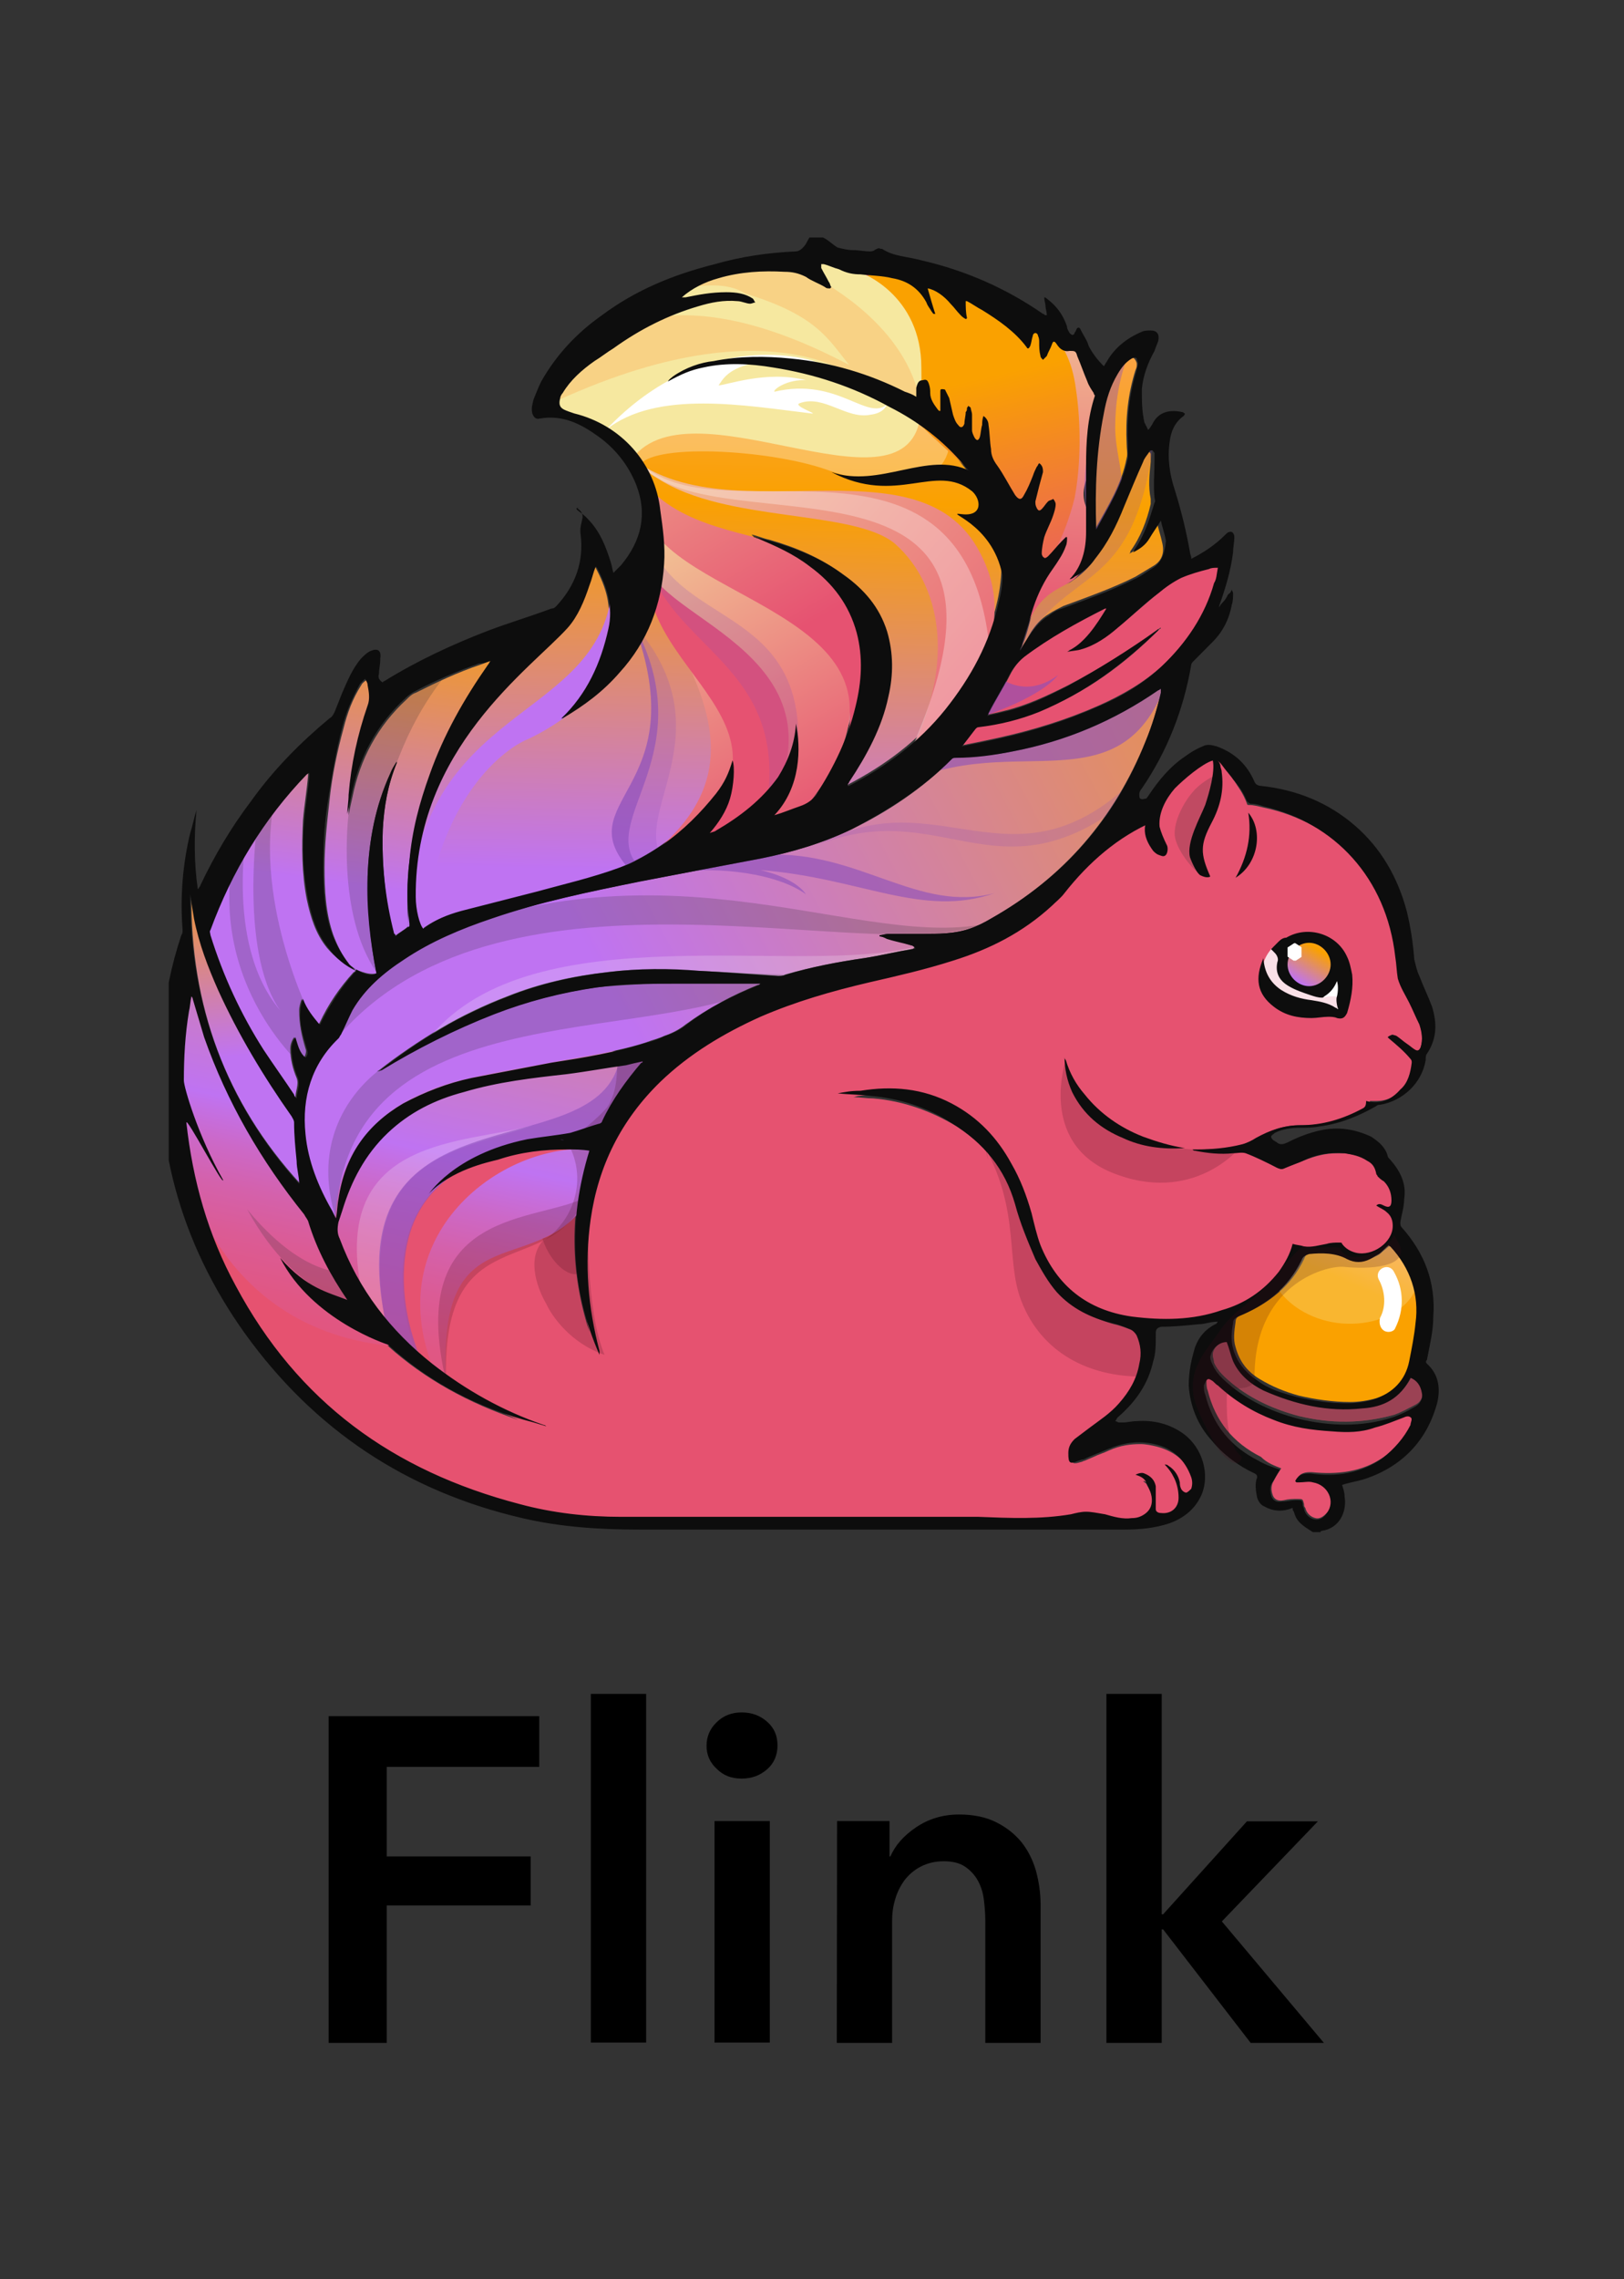 <svg version="1.1" id="ed474578-280d-449f-a897-86040ded48e0" xmlns="http://www.w3.org/2000/svg" xmlns:xlink="http://www.w3.org/1999/xlink" x="0" y="0" viewBox="0 0 569.8 799.4" xml:space="preserve"><rect x="0" y="0" width="569.8" height="799.4" fill="#333333" stroke="none"/><style>.st0{fill:#e65270}.st1{fill:#430a1d;enable-background:new}.st1,.st2{opacity:.2}.st3{fill:#2b2b2b}.st4{fill:url(#SVGID_1_)}.st5{opacity:.2;fill:#2b2b2b;enable-background:new}.st6{fill:url(#SVGID_2_)}.st7,.st8{opacity:.2;fill:#fff;enable-background:new}.st8{opacity:.6;fill:#8b4fba}.st9{fill:#f9e0e7}.st10{fill:#fff}.st11{fill:url(#SVGID_3_)}.st12,.st13{opacity:.2;fill:#8b4fba;enable-background:new}.st13{opacity:.3;fill:#fff}.st14{fill:url(#SVGID_4_)}.st15{fill:url(#SVGID_5_)}.st16{fill:#e65271}.st17{fill:url(#SVGID_6_)}.st18{fill:url(#SVGID_7_)}.st19{fill:#f6e8a0}.st20{fill:#f8d285}.st21{fill:url(#SVGID_8_)}.st22{fill:url(#SVGID_9_)}.st23{fill:url(#SVGID_10_)}.st24{fill:url(#SVGID_11_)}.st24,.st25,.st26{opacity:.7;enable-background:new}.st25{fill:url(#SVGID_12_)}.st26{fill:url(#SVGID_13_)}.st27{fill:url(#SVGID_14_)}.st28{opacity:.3;fill:#f6e8a0;enable-background:new}.st29{fill:url(#SVGID_15_)}.st30{fill:url(#SVGID_16_)}.st31{fill:url(#SVGID_17_)}.st32{fill:url(#SVGID_18_)}.st33,.st34{opacity:.4;fill:#8b4fba;enable-background:new}.st34{fill:#2b2b2b}.st35{fill:#0d0d0d}.st36{fill:url(#SVGID_19_)}.st37{clip-path:url(#SVGID_21_)}.st39{fill:#8b4fba}.st40{display:none;fill:none}.st41{clip-path:url(#SVGID_26_)}</style><symbol id="New_Symbol" viewBox="-50.4 -50.8 100.9 101.6"><path class="st0" d="M14.1-50.2h-28.4c-2.8 0-5.6.4-8.1 1-10 2.6-17.6 8.6-22.5 17.6-2.4 4.4-3.7 9.2-4 14.5-.1 2.3 0 4.7.4 7.1 0 .3.1.6.1.9l.1.6.2-.2c.1-.1.1-.2.2-.3.1-.3.2-.6.3-1 .2-.7.4-1.4.6-2 1.7-4.9 4.3-9.4 7.9-13.9.1-.2.3-.4.3-.6 1.2-3.8 3.4-7 6.3-9.7 2.9-2.6 6.4-4.5 10.3-5.8-2.5 1.1-4.9 2.5-7 4.1-3.4 2.7-5.9 6-7.4 9.9-.1.4-.3.9-.1 1.4.1.2.1.4.2.5 0 .1.1.3.1.4.8 2.6 2 4.6 3.6 6.1 1.5 1.5 3.5 2.5 6 3.3 2.3.7 4.8 1 7.1 1.3l1 .1c1.3.2 2.7.4 4 .6l.8.1c.3 0 .6.1.9.2l.7.2-.2-.3v-.1c-1.2-1.4-2.3-2.9-3.1-4.5-.1-.1-.2-.3-.4-.3-.2-.1-.3-.1-.5-.2-.6-.2-1.1-.4-1.7-.5s-1.3-.2-1.9-.3c-.5-.1-1-.1-1.5-.2-1.7-.3-2.9-.8-3.9-1.6.2.1.4.1.6.1.3 0 .6.1.9.2 1.5.5 3.2.8 5.3.8h2.1l-.1-.2c-1.5-4.8-1.4-9.6.1-14.2-.7 3.1-.8 6-.4 8.7.6 4.2 2.5 7.9 5.6 10.9 2.1 2 4.7 3.7 7.9 5.1 2.8 1.3 5.8 2 8.6 2.7l.5.1c2 .5 4 1 6 1.6 3 .9 5.6 2.3 7.7 4.3.3.3.7.6 1 1 2 2.6 4.4 4.5 7.3 5.7.1 0 .2.1.2.2.9 1.5 2 2.6 3.4 3.4.8.2 1.1.3 1.4.3.4 0 .7-.1 1.1-.4.1-.1.3-.2.4-.3.5-.5.9-1.1 1.2-1.9 0-.1.1-.1.2-.1.3 0 .7-.1 1.1-.2C42.4 4.8 46.5.4 47.2-5.7v-.5c0-.4.1-.8.2-1.1.1-.5.4-.9.6-1.3 0-.2.1-.4.2-.6.1-.2.2-.3.2-.5.2-.4.4-.8.5-1.2.2-.6.3-1.3.1-1.9-.1-.3-.2-.3-.3-.3s-.1 0-.2.1c-.2.1-.3.2-.5.3l-.2.2c-.1.1-.2.1-.2.2-.2.1-.4.3-.6.4-.1 0-.1.1-.2.1s-.1 0-.2-.1l.3-.2c.5-.4 1-.9 1.5-1.3.1-.1.2-.3.2-.4-.1-.9-.4-1.7-.9-2.2-.7-.7-1.4-1-2.2-1H45c0-.3-.1-.4-.4-.6-1.6-.9-3.2-1.3-4.8-1.3h-.3c-1.1 0-2.2-.3-3.4-1-.4-.2-.8-.4-1.1-.5-1-.3-2.1-.4-3-.4.4-.1.8-.1 1.3-.1h1.5c.2 0 .3 0 .4-.1.8-.3 1.7-.8 2.4-1.2.2-.1.3-.1.4-.1h.2l.2.1c.4.2.9.3 1.3.5 1 .4 1.8.6 2.7.6h.7c.6-.1 1.2-.2 1.9-.6.3-.2.7-.5.7-1.1l.1-.1c.1-.1.2-.1.2-.2s.2-.1.2-.2c.5-.4.7-1 .6-1.6 0-.2-.1-.6-.4-.6-.1 0-.2 0-.4.1-.1 0-.1.1-.2.1.2-.1.3-.2.5-.3.4-.3.6-.7.6-1.2 0-1.2-1.3-2.3-2.6-2.3h-.5c-.4.1-.9.2-1.1.7h-.2c-.3 0-.5 0-.8-.1h-.1c-.4-.1-.9-.2-1.3-.2h-.5c-.2 0-.4.1-.6.1h-.1c-.2-.7-.6-1.5-1.1-2.1-1.1-1.4-2.6-2.5-4.6-3.1-1.4-.5-3-.7-4.6-.7-.8 0-1.7.1-2.6.2-3.5.5-6 2.4-7.4 5.7-.2.6-.4 1.1-.5 1.7-.1.3-.1.6-.2.8-.4 1.4-.9 2.7-1.6 3.9-1.2 2.1-2.7 3.6-4.6 4.6-1.5.8-3.1 1.2-4.9 1.2-.7 0-1.5-.1-2.3-.2-.2 0-.3-.1-.5-.1.5 0 1.1-.1 1.6-.1 2.4-.2 4.6-1 6.6-2.2 2.6-1.7 4.2-3.7 4.9-6.3.4-1.5.9-2.9 1.6-4.3.4-.8.9-1.8 1.7-2.5 1-1.1 2.4-1.9 4.2-2.4.5-.1 1-.3 1.5-.5.3-.1.5-.3.6-.6.3-.8.4-1.5.2-2.3-.2-1.1-.7-2.1-1.6-3.1-.7-.8-1.5-1.4-2.4-1.9l-1.2-.9c-.3-.3-.5-.6-.4-1 0-.6.1-.6.2-.6s.2 0 .5.1c.1 0 .2.1.3.1l.7.3c.4.2.8.3 1.2.5.9.4 1.7.5 2.5.5.4 0 .9-.1 1.3-.2 1.5-.4 2.5-1.3 3-2.7.1-.4.1-.7-.1-1-.1-.2-.3-.3-.5-.3s-.4.2-.5.3-.1.2-.1.3v.1c-.1.5-.3.8-.6 1.1.5-.7.7-1.4.7-2.2s-.6-1.4-1.5-1.4h-.1c-.3 0-.5.2-.5.5v1.7c-.1.4-.3.7-.8.9h-.1c.1-.1.3-.2.3-.3.2-.3.3-.6.4-.9.2-.8 0-1.5-.6-1.9-.3-.2-.7-.3-1-.3h-.4c-.5 0-1 .1-1.5.2l-.2.1c-.5.1-.9.2-1.3.2-.3 0-.7-.1-1-.1h-.2c-2.5-.5-4.8-.7-7-.7l-.5.3z"/><path class="st1" d="M34.7-20.7s-3.7-4.5-10.1-1.9c-5.8 2.4-3.6 8.8-3.6 8.8s1-4 4-5.5c4.3-2.2 9.7-1.4 9.7-1.4zm-18.4-1.9c.8-.8.8-1.7 1.1-2.7.5-1.9 1.1-3.6 2.3-5.2 1.2-1.5 2.6-2.6 4.4-3.3 1.6-.6 3.6-.4 3.3-2.8l-.5-2c-4 0-7.8 1.8-9.4 5.9-1.4 3.5.2 7.8-3.9 13.7.4-.3 2.3-3.1 2.7-3.6z"/><g class="st2"><path class="st3" d="M14.7-20.8c.1-.3.1-.5.2-.8-.1.2-.2.5-.2.8z"/></g><linearGradient id="SVGID_1_" gradientUnits="userSpaceOnUse" x1="75290.203" y1="-32.503" x2="75318.672" y2="-165.349" gradientTransform="matrix(-1 0 0 1 75269.313 101.956)"><stop offset=".384" stop-color="#faa100"/><stop offset=".658" stop-color="#bf73f2"/><stop offset=".665" stop-color="#c370e6"/><stop offset=".685" stop-color="#cc68c7"/><stop offset=".708" stop-color="#d461ab"/><stop offset=".734" stop-color="#db5b95"/><stop offset=".764" stop-color="#e05784"/><stop offset=".802" stop-color="#e35479"/><stop offset=".854" stop-color="#e55272"/><stop offset="1" stop-color="#e65270"/></linearGradient><path class="st4" d="M-32.3-36.2c-15.2 1.5-17 16.7-17 16.7s-.8 7 1.1 13.9C-47-18.1-37-26.8-37-26.8s2.2-7.2 4.7-9.4z"/><path class="st5" d="M-36.1-30.4s-3.2-.3-7.5 4.9c4.1-7.5 9.4-7.6 9.4-7.6l-1.9 2.7z"/><linearGradient id="SVGID_2_" gradientUnits="userSpaceOnUse" x1="75274.172" y1="-30.72" x2="75304.5" y2="-172.228" gradientTransform="matrix(-1 0 0 1 75269.313 101.956)"><stop offset=".384" stop-color="#faa100"/><stop offset=".658" stop-color="#bf73f2"/><stop offset=".665" stop-color="#c370e6"/><stop offset=".685" stop-color="#cc68c7"/><stop offset=".708" stop-color="#d461ab"/><stop offset=".734" stop-color="#db5b95"/><stop offset=".764" stop-color="#e05784"/><stop offset=".802" stop-color="#e35479"/><stop offset=".854" stop-color="#e55272"/><stop offset="1" stop-color="#e65270"/></linearGradient><path class="st6" d="M-27.9-39.1c-.8 14 7.4 7.5 11.7 15 1.2 6.5 4.8 10.6 4.8 10.6s-25.5 4.8-25.9-13.8c.9-4 4.8-7.9 7.2-10-.5 1.1-6.6 17.8 13.7 16.5-7 .6-17.1-6.7-12.3-17.7.5-.4.8-.6.8-.6z"/><path class="st7" d="M-21-18.9c-5.3-2-14.2-2-11.7-15.4-.4-.3-2.4 2.9-1.9 2.5C-37-19.7-26.4-20.4-21-18.9z"/><path class="st8" d="M-14.3-14.1c5.1 2 1-3.7.2-4.6-1.7-2.1-5.9-1.4-8.2-2.1-1.3-.4-6.5-1.2-8.3-6.1-.8-2.2-1.1-5.8.6-10.1-.4-.3-3.1 2.6-2.6 2.3-4.3 19.2 16.1 12.3 18.3 20.6z"/><path class="st9" d="M36.6-6.2c.1.4.4.9.7 1.2.1 0 .1 0 .2-.1.5.3 1.3.3 1.9.3.4 0 .9.1 1.3 0 .5-.2.5-.8.7-1.2.4-.8 1.7-.8 1.7-1.9 0-.5.1-1.2 0-1.7-.1-.4-.5-.3-.9-.3h-3.3l-1.5 1.1c-.4-.1-.7.7-.8 1-.1.5-.1 1.2 0 1.6z"/><path class="st10" d="M41.8-7.7c.2.1.5.4.6.6.1.1.1.2.2.2.5 0 .5-.6.4-1 0-.4-.2-.8-.3-1.2-.2 0-.2.2-.4.3h-.5c-.2 0-.5-.1-.7-.1l.7 1.2z"/><linearGradient id="SVGID_3_" gradientUnits="userSpaceOnUse" x1="75269.234" y1="-39.691" x2="75271.039" y2="-123.638" gradientTransform="matrix(-1 0 0 1 75269.313 101.956)"><stop offset="0" stop-color="#faa7b5"/><stop offset=".384" stop-color="#faa100"/><stop offset=".732" stop-color="#bf73f2"/></linearGradient><path class="st11" d="M-19 12.9l.1.1c2 1.9 3.1 4.3 3.7 7 .4 1.8-.1 3.3-.9 4.8l-.1.1c-.2-.5-.3-1-.5-1.5-.4-1.2-.9-2.3-1.7-3.3-.3-.4-13.6-7.8-12.2-24.1v-.3l.7.7c.9.7 1.9 1.1 3 1.4 2 .5 3.9 1 5.9 1.5 2.2.5 4.5 1.1 6.6 1.9 1.2.5 2.4 1.1 3.4 1.8 1.6 1.1 3 2.4 4.2 4 .7.9 1 1.6 1.3 2.6.2-.5.1-2-.2-3-.3-1-.8-1.9-1.5-2.6.2.1.3.1.5.2 2 1.1 3.7 2.4 5 4.2.8 1.2 1.3 2.6 1.4 4.1v.1c.4-1.9.3-5-1.7-7.2.7.2 1.4.5 2 .7.6.2.9.5 1.2 1 1.4 2.1 2.5 4.4 3.1 6.9.5 1.9.6 3.8.1 5.8C3.8 22 2.5 23.7.7 25c-1.2.9-2.6 1.6-4.1 2.2-.1 0-.2.1-.3.1l-.1.1c.5-.1.9-.3 1.4-.4 2.1-.6 4-1.4 5.8-2.7 1.6-1.1 2.8-2.6 3.4-4.4.5-1.7.5-3.4.1-5.1-.6-2.5-1.7-4.7-3.1-6.7 0-.2 0-.3-.1-.3v-.1c.1 0 .1 0 .1.1 2.9 1.5 5.5 3.4 7.6 6 2 2.5 3.5 5.3 4.2 8.4.9 4-.1 7.5-2.7 10.6-1.6 2-3.6 3.5-5.9 4.7-2.9 1.6-5.9 2.6-9.2 3.1-1.8.3-3.7.3-5.5 0-1-.2-1.7-.5-2.8-1.1.1.1.3.2.4.4 1 .8 2.2 1.2 3.4 1.4 2 .4 4 .4 6.1.2 3.1-.4 6.1-1.2 9-2.6.3-.1.6-.3.9-.4v.7c0 .3.2.5.5.6.3 0 .4-.1.5-.3 0-.2.1-.4.1-.7.1-.5.3-.9.6-1.3l.1-.1h.1v1.5c0 .1.1.2.1.2.1 0 .2 0 .3-.1.1-.2.3-.4.3-.6.1-.4.2-.9.3-1.3.1-.3.2-.5.4-.8s.4-.2.5.1.1.6.1.9c0 .1 0 .2.1.3 0 .1.1.1.1.2.1-.1.2-.1.2-.2.1-.2.1-.4.1-.5v-1.2c0-.2.1-.4.2-.6.1-.2.3-.2.4 0 .1.3.1.7.2 1 0 .2.1.4.1.7.3-.2.3-.5.4-.7.1-.6.1-1.3.2-1.9 0-.5.2-.9.5-1.3.5-.8 1-1.6 1.4-2.3.2-.4.5-.4.7 0 .3.5.4 1 .7 1.5.1.2.2.4.3.7 0 .1.1.2.2.3.3-.2.3-.4.3-.7-.1-.4-.2-.7-.3-1.1l-.3-1.2c0-.2 0-.4.1-.5.1-.2.3-.3.4-.1.2.2.3.4.5.6.1.1.2.2.4.2.1-.1.2-.3.2-.4 0-.3-.1-.6-.2-.9-.2-.6-.5-1.1-.7-1.7-.1-.4-.2-.9-.2-1.3 0-.1.1-.3.2-.3s.3.1.3.1c.4.4.7.8 1.1 1.2l.3.3s.1 0 .1-.1c0-.2 0-.5-.1-.7-.1-.4-.3-.7-.5-1-.3-.5-.7-1-1-1.5-.6-.9-1-2-1.3-3.1-.2-.8-.4-1.6-.7-2.3 0-.1-.1-.2-.1-.3.2.3.4.6.6 1 .4.7.9 1.3 1.6 1.7.3.2.7.4 1.1.6 1.9.7 3.9 1.4 5.7 2.3l1.5.9c.6.4.8 1 .6 1.8-.1.5-.3 1-.4 1.6-.3-.5-.6-1-.9-1.4s-.7-.8-1.3-1.1c.1.1.1.1.1.2.8 1.1 1.3 2.4 1.6 3.7v.4c-.2 1-.1 1.9 0 2.9v.6c0 .1-.1.2-.2.2s-.2 0-.2-.1c-.2-.3-.4-.5-.5-.8-.5-1.2-1-2.3-1.5-3.5-.6-1.7-1.3-3.2-2.3-4.4-.5-.6-1-1-1.6-1.4-.1-.1-.3-.1-.4-.2 1 1 1.2 2.4 1.3 3.7.1 1.7 0 3.4 0 5.2 0 1.9.2 3.7.7 5.5 0 .1 0 .2-.1.2-.2.3-.4.6-.5.9-.3.7-.5 1.3-.8 2-.2.4-.2.4-.6.4-.5 0-.7.2-1 .5-.2.2-.3.2-.4 0-.1-.3-.2-.6-.4-.9l-.3-.3c-.1.1-.2.2-.2.3 0 .4 0 .7-.1 1.1 0 .2 0 .4-.1.5 0 .1-.2.2-.2.2-.1 0-.2-.1-.2-.2-.1-.3-.1-.5-.2-.8-.1-.2-.2-.2-.3-.1-.9 1.3-2.2 2.2-3.5 2.9-.4.2-.8.5-1.2.7h-.1c.1-.4.1-.9.1-1.3 0 0-.1 0-.1-.1-.1.1-.3.2-.4.3-.3.3-.5.6-.7.9-.5.6-1.2 1-1.8 1.2.2-.7.4-1.3.6-2h-.1c-.1.1-.1.2-.2.2-.1.2-.3.5-.4.7-.6 1.1-1.5 1.7-2.7 1.9-.8.1-1.6.2-2.5.3-.6 0-1.2.1-1.7.4-.4.2-.8.3-1.2.4h-.2v-.3c.2-.4.4-.7.6-1.1.1-.1.1-.3.2-.4l-.1-.1c0 .4-.1.5-.2.5-.5.3-1.1.5-1.6.8s-1.1.3-1.7.4c-1.8.1-3.5 0-5.2-.5-1-.3-2-.8-2.9-1.5h.3c1 .2 2.1.4 3.1.4.7 0 1.4-.1 2.1-.5.1-.1.2-.2.2-.3-.1 0-.3-.1-.4-.1-.3 0-.7.2-1 .2-1.1.1-2.1-.2-3.1-.4-2.4-.7-4.7-1.8-6.7-3.3-.5-.4-1-.7-1.5-1-1-.6-1.8-1.5-2.5-2.5-.1-.1-.1-.2-.2-.4-.1-.4 0-.7.3-.9.3-.1.5-.2.8-.3 3.7-.9 6.4-3.9 6.8-7.6.2-1.4.4-2.8.3-4.2-.2-3.3-1.3-6.1-3.5-8.5-1.3-1.4-2.8-2.6-4.5-3.6 0-.1 0-.1-.1-.1z"/><path class="st12" d="M27.9 34.5c-1.6-12.1-6.9-9.4-10.5-16.2-.2.3-.6-1.8.3 2 .9 3.9 3.4 2.1 5.8 6.5 3.1 5.6 2.5 6.1 4.4 7.7z"/><path class="st13" d="M11.8 34.3c-.6-3.5-5.5-3.3-9.7-1.8-4.6 1.6-14.1 2.1-14.8.2-.4-.4-1.1 1.4-1.1 1.4s7.2 7.9 19.3-.4c-.5.8 4.3 3 4.3 3s1.4.3 2-2.4z"/><path class="st12" d="M-13.2.9c.3-.6 2.4-.2 2.6.8-3.1 3.6 5.1 10.1-2.5 18.7 5-13.2-5.6-13.8-.1-19.5z"/><path class="st8" d="M-13.2.9c.3-.6.2-.5.4.6-3.1 3.6 5.2 8.8-.3 18.9 5-13.2-5.6-13.8-.1-19.5z"/><linearGradient id="SVGID_4_" gradientUnits="userSpaceOnUse" x1="75291.625" y1="-48.312" x2="75271.359" y2="-83.225" gradientTransform="matrix(-1 0 0 1 75269.313 101.956)"><stop offset="0" stop-color="#f6e8a0"/><stop offset="1" stop-color="#e65271"/></linearGradient><path class="st14" d="M-1.7 3.5c15.1 15.9-4 13.3-10.3 24.1v.6c0 1.5-.4 2.9-1 4.2 5.8-8.7 20.6-1 17.8-18.7-.2-1-2.3-10-6.5-10.2z"/><linearGradient id="SVGID_5_" gradientUnits="userSpaceOnUse" x1="75288.047" y1="-69.286" x2="75270.563" y2="-99.394" gradientTransform="matrix(-1 0 0 1 75269.313 101.956)"><stop offset="0" stop-color="#f6e8a0"/><stop offset="1" stop-color="#e65271"/></linearGradient><path class="st15" d="M-1.7 3.5C-8 .5-13.4.4-13.1 1.3c12.4 8.4 2.4 17 .1 25.2.2.7 1.2.9 1.2 1.6v.2c.2-.8.6-1.1 1-1.5 5.6-5.7 23.9-7.7 9.1-23.3z"/><path class="st16" d="M-3.7 3.7c9.6 14.3-8.3 17-8.2 21.6C-13.3 16 3.9 12-12.2.8c-.3-.9 2.3-.1 8.5 2.9z"/><linearGradient id="SVGID_6_" gradientUnits="userSpaceOnUse" x1="75248.992" y1="-47.05" x2="75251.008" y2="-82.221" gradientTransform="matrix(-1 0 0 1 75269.313 101.956)"><stop offset="0" stop-color="#f6e8a0"/><stop offset="1" stop-color="#e65271"/></linearGradient><path class="st17" d="M23.1 28.6c.8-1.3-.1-2.8-1-4.2-.8-1.3-2.8-.9-4.1-4l.1 2.4c1.5 2.6-1 6.1-1.7 8.6-1.2 4.1-2.5 7.9-.9 12l.3.9c.8-.6 1.4-1.2 2.1-2 .4-.6.3 1.5.9 1.1.4-.3 0-1.8.4-2.1.5-.4.7 1.9 1.1 1.4.8-1.2 1.2-.4 1.6-.8.3-.3 1-2.8 1.3-3.1s.5-.7.8-1c-.2-1.8-.5-3.8-1.1-5.4-.7-1.6-.7-2.3.2-3.8z"/><path class="st16" d="M1.8 47.3h.1c.4 0-1.1 2-.7 2 .8 0 1.8-.8 2.5-.8 1.6-.1 3.2-.1 4.5-.7 1.3-.6 1.9-2.5 2.2-2.6s-.7 2.2-.4 2.1c.5-.2.9-.4 1.2-.7 1.3-1.9 1.7-11.1-.2-10.8-2 .3 3.2-.7 3.2-.6 1.7 6.5-2.1 10.5-1.9 10.3.2-.3.4-.5.6-.6.4-.2-.3 1.6.1 1.3 1.2-.7 2-1.2 2.7-1.8 0 0 0-.1.1-.1.5.2 3.7 1 1.3-10.4 3.7 7.4.8 10.3 1.1 10 1.3-1.4 1.6-4.8 1.7-6.8.2-1.9-1-6.2-2.6-7.7-1.1-1-1.1.2-1.5 1.2-.7 1.6-1.9 2.9-3 4.2-.8 1-1.8 1.7-2.8 2.5-1 .9-1.5 2.3-2.4 3.3-.8.9-1.8 1.7-2.5 2.6-.9 1.1-1.4 2.3-2.4 3.3-.2.3-.6.5-.9.8z"/><linearGradient id="SVGID_7_" gradientUnits="userSpaceOnUse" x1="75250.875" y1="-82.171" x2="75262.492" y2="-30.698" gradientTransform="matrix(-1 0 0 1 75269.313 101.956)"><stop offset="0" stop-color="#e65271"/><stop offset=".384" stop-color="#faa100"/></linearGradient><path class="st18" d="M8.8 48.3c2.2 0 3.6-1.1 5.5-2.1 1.5-.9 3.4-.9 4.7-2 1.7-1.6 2.5-3.1 2.8-5.4.4-2.6.4-5.9-.1-8.5-.3-1.3-1.2-4-2.2-5l-1.2.8c-2.3 6-9.4 8.5-12.1 14.5-.8 1.8-1.1 4-1.1 6-.1 2 2.1 1.7 3.7 1.7z"/><path class="st19" d="M-13.4 33.1c-1.3 2-3.4 3.5-5.8 4-.6.1-1.7.5-.6 1.8 1.2 1.8 2.8 2.5 3.7 3.2 3.6 2.7 2.1 3 4.2 3.2.8.1.6.2 1 0s-.3.1-.6.3c-2.4 1.6-2.2-1.6-1.2-.9 3 2.3 10 4 11.9 3.6.3 0 2.2-1.2 2.5-1.2.4 0-1.1 2-.7 2 .8 0 1.8-.8 2.5-.8 1.5-.1 6.1-2.2 6.1-7.8 0-1.7.1-2.9-.1-4-1.4-8.1-18.5 3.3-22.9-3.4z"/><path class="st10" d="M7 38.2c-.8 1-5.9 2.8-5.9 2.8s-8.5 2.9-16.4-5.4c4 3.2 11.1 1.9 16.2 1.3.7-.1-1.5.6-.9.8 1.9.7 3.7-1.3 5.6-.9.8.1 1.4.5 1.4 1.4z"/><path class="st19" d="M.5 39.5c-3.1.8-6.3-.4-6.9-.4.3.4.7 1.4 3.1 1.8.5.1 1.6 0 2.2 0 1 0 1.6-.2 2.5-.7.6-.3 1.9-.6 2.4-.5 0 0 4.8-.4 3.2-2s-3.9 2.1-9 .9c-.1.2 1.1 1 2.5.9z"/><path class="st20" d="M-4.3 46.3c-2 1.3-5.4.2-5.9.2 0 0 0 .1.1.1 3 2.3 7.5 2.1 9.4 1.8h.1c.4-.2 1.8-.9 2.3-1.1 2.9-1.7 7.6-5.2 8-10.8-1.7.7-2.9 1.5-3.8 2.2-.3.2-7.3 7.6-25.9-1.2 0 0-.5.3-.2.9 4.2 6.7 11.9 8.7 24.1 2.3-1.7 2.1-2.6 3.9-8.2 5.6z"/><linearGradient id="SVGID_8_" gradientUnits="userSpaceOnUse" x1="75291.203" y1="-56.396" x2="75248.203" y2="-93.027" gradientTransform="matrix(-1 0 0 1 75269.313 101.956)"><stop offset="0" stop-color="#f6e8a0"/><stop offset="1" stop-color="#e65271"/></linearGradient><path class="st21" d="M7.6 8.4c6.9 7 9.7 12.3 6.4 18-5.4 9.2-22-.4-29.2 8.9.8-.9 2.4-2.6 4-3.5 5.4-3.5 15.4-2.4 18.7-5.1 4-3.5 5-10.5.1-18.3z"/><linearGradient id="SVGID_9_" gradientUnits="userSpaceOnUse" x1="75252.406" y1="-82.049" x2="75294.203" y2="-93.416" gradientTransform="matrix(-1 0 0 1 75269.313 101.956)"><stop offset="0" stop-color="#faa7b5"/><stop offset=".384" stop-color="#faa100"/><stop offset=".732" stop-color="#bf73f2"/></linearGradient><path class="st22" d="M-14.8 23.1c0-.5 1.1-3.2.9-3.8-1.4-5.4-7.7-8-7.7-8s-7-2.8-8.2-15.8c-1.3-.9-1.1 1-1.1 1.9.8 17 15 15.1 16.1 25.7z"/><linearGradient id="SVGID_10_" gradientUnits="userSpaceOnUse" x1="75141.156" y1="-33.161" x2="75337.484" y2="-138.427" gradientTransform="matrix(-1 0 0 1 75269.313 101.956)"><stop offset="0" stop-color="#faa7b5"/><stop offset=".384" stop-color="#faa100"/><stop offset=".732" stop-color="#bf73f2"/></linearGradient><path class="st23" d="M9.1-4.9c-.1 0-.2.1-.3.1-.6.2-1.3.4-1.9.5-.2.1-.4.2-.6.2v.1c.2 0 .4.1.7.1h2.7c1.3 0 2.5 0 3.7.4.6.2 1.2.5 1.7.8 5.7 3.2 9.7 7.8 12.2 13.9.5 1.2.9 2.5 1.2 3.8v.3c-.1-.1-.2-.1-.2-.1-3.5-2.4-7.3-4-11.5-4.8-1.5-.3-3-.4-4.5-.5-.1 0-.3 0-.3-.1-2.3-2.3-5-4.1-7.9-5.5C1.8 3.2-.6 2.5-3.1 2L-12.7.2c-3.9-.8-7.9-1.6-11.7-2.9-2.4-.8-4.8-1.8-6.9-3.2-1.6-1.1-3-2.3-4.1-4-.4-.6-.6-1.2-.9-1.9-.1-.1-.1-.2-.2-.3-2.1-2.1-3-4.6-2.6-7.5.2-2.2 1-4.2 2.1-6l.3-.6c.1.5.1 1 .2 1.5.5 3.3 2.2 5.8 5.1 7.5 1.7 1 3.5 1.6 5.4 2 2.1.5 4.2.8 6.3 1.2 2.6.5 5.1.8 7.6 1.6.5.2 1 .3 1.4.5.6.2 1.2.5 1.7.9 1.8 1.3 3.7 2.3 5.7 3.1.1 0 .1 0 .2.1H-10c-2 0-4.1-.1-6.1-.3-2.8-.4-5.5-1.1-8.1-2.1-3.1-1.2-6-2.7-8.9-4.4-.1 0-.2-.1-.3-.1.1 0 .1.1.2.1 3.1 2.4 6.4 4.4 10.1 5.8 2.5 1 5.2 1.6 7.9 1.9 2.4.3 4.8.2 7.2.1 2.2-.1 4.2-.2 6.3-.4.2 0 .4 0 .5.1 2.1.6 4.2 1 6.3 1.3 1.3.2 2.5.5 3.7.7.2 0 .2.1.3.2 0-.1 0-.1 0 0z"/><path class="st7" d="M-29.1-11.9C-21-2.2.1-7.3 9.1-4.9 3.4-8.2-1.2-7.6-1.2-7.6s-19.4 2.1-27.9-4.3z"/><path class="st16" d="M33.1 24.9c-.3 0-.5-.1-.7-.1-.7-.2-1.5-.4-2.2-.7-.7-.3-1.3-.8-1.8-1.2-1.1-.9-2.1-1.8-3.2-2.7-.9-.7-1.8-1.4-2.9-1.7-.4-.1-.7-.2-1.1-.2 1.5.7 2.3 2 3.1 3.4h-.1c-2.2-1.1-4.4-2.3-6.4-3.8-.5-.4-.9-.9-1.2-1.5-.5-1-1.1-1.9-1.6-2.9 0 0-.1-.1-.1-.2.5.1.9.2 1.3.3 1.7.4 3.4 1.2 5 2 2.5 1.3 4.9 2.8 7.1 4.4.1 0 .1.1.2.1 0 0 0-.1-.1-.1-2.7-2.7-5.8-5-9.4-6.4-1.5-.6-3.1-1.1-4.8-1.2-.1 0-.1 0-.2-.1-.4-.4-.7-.9-1.1-1.4 1 .2 2 .4 2.9.6 2.7.6 5.3 1.4 7.8 2.5 1.8.8 3.6 1.8 5.1 3.2 1.9 1.8 3.4 4 4.2 6.6 0 .2.1.6.2 1.1z"/><path class="st8" d="M-13 .2c.8.3 1.7.6 2.6 1C1 4.7 4.7 7.6 4.7 7.6L16.1 16s1.9-1.4 4.3.4c-1.6-2-6.7-3.5-6.7-3.5s-.2-1.5-1.9-2.7c4.5 1.5 12 1.1 17.2 5.8-3.9-11.1-13.7-2.6-23.2-9.6-1.1-.6-15.5-4.3-8.3-4.1 7.2.3 11.9-4.6 17.9-3C9.7-2.7 4.8.5-3.1 1.1-1.8.8-.2.2.5-.8c-2.8 2-8.4 2.1-9.7 1.7-1.2-.2-2.4-.4-3.8-.7z"/><path class="st5" d="M14.2-3.2C6-6.5-23.1 3-36.2-11.7c0 0-1 .4 4.2 6.3 20.4 9.7 35.7.5 46.2 2.2z"/><radialGradient id="SVGID_11_" cx="144944.594" cy="7185.143" r="14.874" gradientTransform="matrix(-.458 .139 .268 .883 64467.172 -26443.85)" gradientUnits="userSpaceOnUse"><stop offset=".009" stop-color="#fff"/><stop offset="1" stop-color="#fff" stop-opacity="0"/></radialGradient><path class="st24" d="M26.9 9.8c2.4 1.4.5-2-2-4C15.3-.9 11 6.8 1.5 3.1c14.5 8 15.9-2 25.4 6.7z"/><path class="st12" d="M26.1 7.9c2.5 1.4 1.2-.1-1.2-2.1C15.3-.9 11 6.8 1.5 3.1c9.3 5.2 15.2-3.9 24.6 4.8z"/><radialGradient id="SVGID_12_" cx="126558.094" cy="53374.313" r="23.251" gradientTransform="matrix(-.478 0 0 .478 60539.336 -25526.889)" gradientUnits="userSpaceOnUse"><stop offset=".009" stop-color="#fff"/><stop offset="1" stop-color="#fff" stop-opacity="0"/></radialGradient><path class="st25" d="M-21.2 11.5c-4.4-4.1-1-13-1-13l-3.2-.7c.1.1-3.1 8.7 4.2 13.7z"/><radialGradient id="SVGID_13_" cx="126558.102" cy="53374.316" r="23.252" gradientTransform="matrix(-.478 0 0 .478 60539.336 -25526.889)" gradientUnits="userSpaceOnUse"><stop offset=".009" stop-color="#fff"/><stop offset="1" stop-color="#fff" stop-opacity="0"/></radialGradient><path class="st26" d="M-13.6 18.3c3.3-6-5.5-14.1-.8-17C-14.5.9-17.1-.4-17 0c-5.9 9 3.8 11.2 2.5 16.8-6.8-9.3-6.9-11.1-3.6-17 0 0-.4-.5-.8-.2-5 3.8-6.4 8.1 5.3 18.7z"/><path class="st12" d="M-2.6 6.2c.2-2.8 2.2 1.7 2.5 4.9.2 11.7-11.7 8.8-12.2 18.3C-13.5 18.6-.6 18.9-2.6 6.2z"/><path class="st13" d="M8.9 10.8c.2-2.8 5.8 4.4 6.1 7.5-1.9 20.1-22.6 7.9-28 15.3 4.5-8.1 33.4 3.2 21.9-22.8z"/><linearGradient id="SVGID_14_" gradientUnits="userSpaceOnUse" x1="75221.766" y1="-123.883" x2="75232.781" y2="-148.708" gradientTransform="matrix(-1 0 0 1 75269.313 101.956)"><stop offset=".004" stop-color="#faa7b5"/><stop offset=".384" stop-color="#faa100"/></linearGradient><path class="st27" d="M46.7-28.2c-.3-.3-.6-.5-.8-.7s-.5-.3-.7-.4c-.6-.3-1.2-.3-1.8 0-1 .5-2 .5-3 .4-.3 0-.5-.2-.6-.5-1-2.1-2.8-3.5-5-4.4-.2-.1-.4-.2-.4-.5-.1-.7-.2-1.4 0-2 .3-1.1.9-1.9 1.9-2.5s2-1 3.1-1.3c1.3-.3 2.7-.5 4-.5.7 0 1.4.1 2.1.3 1.5.5 2.4 1.4 2.8 3 .2 1 .4 2 .5 3 .2 2.3-.4 4.3-1.9 6.1-.2-.1-.2-.1-.2 0z"/><path class="st28" d="M42.4-28.4c.1-.7 1.4-.9 2-.9 1.1 0 1.7.6 2.4 1.4.1.1.2.3.3.4 1.2-.9 1.9-2.2 1.7-3.5-.3-2.3-3.2-3.8-6.4-3.4-2.2.3-4 1.5-4.8 2.9.6.7.8 1.7 1.6 2.3.7.7 2.2.8 3.2.8z"/><linearGradient id="SVGID_15_" gradientUnits="userSpaceOnUse" x1="75295.078" y1="-52.187" x2="75304.102" y2="-120.788" gradientTransform="matrix(-1 0 0 1 75269.313 101.956)"><stop offset="0" stop-color="#faa7b5"/><stop offset=".384" stop-color="#faa100"/><stop offset=".732" stop-color="#bf73f2"/></linearGradient><path class="st29" d="M-35-6.7c.7-.3 1.2-.4 1.6-.3-.5 2.5-.7 5-.7 7.6.1 2.8.6 5.5 1.8 8.1.2.3.3.6.5.9v-.1c-.7-1.7-1-3.4-1.1-5.2-.1-2.8.2-5.5.8-8.2 0-.1 0-.1.1-.2.4.3.8.5 1.1.8v.2c-.1 1.6-.1 3.3.1 4.9.3 2.3.8 4.6 1.7 6.8 1.2 3.1 2.7 5.9 4.6 8.6 0 .1.1.1.1.2v.1c-.3-.1-.5-.2-.8-.3-1.8-.6-3.5-1.4-5.1-2.2-.3-.1-.5-.3-.7-.5-2.3-2.1-3.7-4.7-4.3-7.7-.1-.4-.2-.9-.3-1.4 0 .5 0 1 .1 1.5.2 2.4.7 4.7 1.5 7 .2.6.1 1.1 0 1.6 0 .2-.1.3-.2.5-.1-.1-.3-.2-.4-.4-.7-1.1-1.1-2.2-1.4-3.4-.5-1.8-.9-3.7-1.1-5.6-.2-1.8-.4-3.5-.4-5.3s.1-3.6.7-5.3c.3-.8.7-1.6 1.2-2.2 0-.1.3-.3.6-.5-.1 0-.1 0 0 0z"/><path class="st5" d="M-26.9 17.5s-4.4-.6-6.3-3.7-2.4-8.3-2.4-8.3-1-7.8 2.2-12.4c-2.1 16.7 6.5 24.4 6.5 24.4z"/><linearGradient id="SVGID_16_" gradientUnits="userSpaceOnUse" x1="75302.734" y1="-51.176" x2="75311.758" y2="-119.782" gradientTransform="matrix(-1 0 0 1 75269.313 101.956)"><stop offset="0" stop-color="#faa7b5"/><stop offset=".384" stop-color="#faa100"/><stop offset=".732" stop-color="#bf73f2"/></linearGradient><path class="st30" d="M-35-6.7c-.1 0-.1 0 0 0-1 .4-1.7 1-2.3 1.7-.9 1.1-1.3 2.4-1.6 3.8-.4 2-.4 4.1-.3 6.2.1 1.2.3 2.3.4 3.5v.2c-.1-.1-.1-.1-.2-.1-3.4-3.5-6-7.6-7.6-12.2V-4c1-3.2 2.4-6.2 4.2-9 .7-1.2 1.6-2.3 2.4-3.5.1-.1.1-.2.2-.3 0 .6.3 1.1.1 1.6-.3.7-.5 1.5-.5 2.3 0 .3.1.6.3.9.2-.6.4-1.2.8-1.6.1.2.2.5.1.7-.3 1-.5 1.9-.5 3 0 .3.1.6.2.9.3-.8.7-1.4 1.3-2l.1.1c.7 1.5 1.6 2.8 2.7 4 .1 0 .1.1.2.2z"/><path class="st5" d="M-38.5-10.6s-5 9.8-2.7 18.2c.3.2-.5-.4-1.4-1.4-.1-.2-1.8-11.3 1.6-16.1-4.6 5.4-2.4 15.1-2.6 14.8-.4-.6-.8-1.3-1-2-2.3-11 5.7-17.5 5.7-17.5l.4 4z"/><path class="st0" d="M38-45.8c-.2-.3-.4-.6-.6-1-.2-.3-.2-.7-.1-1 .1-.4.4-.6.9-.5.4.1.7.1 1.1.1.4 0 .4 0 .5-.4 0-.1 0-.2.1-.3.1-.4.4-.7.8-.8.4-.1.7.2 1 .5.7 1 .1 2.3-1.1 2.4h-1.3l-.1.1c.1.1.2.3.3.4.3.2.6.2.9.2 2-.2 4 0 5.7 1.2 1 .7 1.7 1.6 2.2 2.6.1.2.2.4 0 .6-.1.1-.4 0-.5 0-.8-.3-1.5-.6-2.3-.8-1.1-.3-2.3-.3-3.4-.3-1.6.1-3.1.3-4.6.9-1.7.6-3.2 1.5-4.4 2.7-.1.1-.3.3-.5.4-.3.2-.5.1-.5-.2 0-.2 0-.5.1-.7.6-2.4 2-4.1 4.2-5.2.5-.5 1.1-.7 1.6-.9z"/><linearGradient id="SVGID_17_" gradientUnits="userSpaceOnUse" x1="75315.938" y1="-80.43" x2="75311.883" y2="-128.168" gradientTransform="matrix(-1 0 0 1 75269.313 101.956)"><stop offset="0" stop-color="#faa7b5"/><stop offset=".384" stop-color="#faa100"/><stop offset=".732" stop-color="#bf73f2"/></linearGradient><path class="st31" d="M-48-.8c-.1-8.7 2.7-16.3 8.6-22.7-.1.6-.2 1.2-.2 1.8-.1 1-.1 2-.2 3 0 .2-.1.4-.2.5-2.2 3.2-4.2 6.4-5.8 9.9-.8 1.8-1.5 3.6-1.9 5.5-.2.6-.2 1.3-.3 2z"/><linearGradient id="SVGID_18_" gradientUnits="userSpaceOnUse" x1="75243.852" y1="-40.236" x2="75245.656" y2="-124.186" gradientTransform="matrix(-1 0 0 1 75269.313 101.956)"><stop offset="0" stop-color="#faa7b5"/><stop offset=".384" stop-color="#faa100"/><stop offset=".732" stop-color="#bf73f2"/></linearGradient><path class="st32" d="M23.3 27.8c1 1.8 2.1 3.5 2.5 5.6.1.3 0 .7 0 1.1-.1 2 .1 3.9.7 5.8.1.2.1.3.1.5 0 .1-.1.3-.2.4-.1.1-.3.1-.4 0-.5-.3-.9-.7-1.1-1.2-.6-1-.9-2-1.1-3.1-.6-3-.7-6-.6-9 .1 0 .1 0 .1-.1z"/><path class="st33" d="M23.9 39.4c.2.4 1 1.3 1.3 1.5l.7.5c-.7-1.8-1-3.7-1-5.6 0-1.6.5-3.1.6-4.8.1-1.3-.5-2-1.2-3.1-.3-.5-.7-1.5-1.4-1.5-.3.8-.3 1.7-.3 2.6 0 1-.2 2-.1 2.9.1 1.9 1.1 6.8 1.4 7.5z"/><path class="st0" d="M48.3-38.6c-.1 0-.1 0 0 0-.8-1.6-2.2-2.3-3.8-2.4-2.7-.2-5.3.3-7.8 1.4-1 .5-1.9 1.2-2.4 2.3-.2.5-.3 1-.5 1.5-.5 0-1.2-.5-1.2-1.1 0-.2.1-.4.1-.6.3-.7.9-1.2 1.5-1.7 1.5-1.2 3.3-2 5.2-2.5 2.5-.6 5-.6 7.5.1.6.2 1.1.5 1.7.8.4.2.6.6.6 1.1-.2.5-.4.9-.9 1.1z"/><path class="st34" d="M48.3-38.6c-.1 0-.1 0 0 0-.8-1.6-2.2-2.3-3.8-2.4-2.7-.2-5.3.3-7.8 1.4-1 .5-1.9 1.2-2.4 2.3-.2.5-.3 1-.5 1.5-.5 0-1.2-.5-1.2-1.1 0-.2.1-.4.1-.6.3-.7.9-1.2 1.5-1.7 1.5-1.2 3.3-2 5.2-2.5 2.5-.6 5-.6 7.5.1.6.2 1.1.5 1.7.8.4.2.6.6.6 1.1-.2.5-.4.9-.9 1.1z"/><path class="st35" d="M20.9-13.5c0-1 .2-1.9.6-2.8.9-1.8 2.3-2.9 4-3.6 1.5-.7 3.1-.9 4.8-.8h.1c-1.2.2-2.2.5-3.3.9-1.8.7-3.4 1.8-4.6 3.3-.7.8-1.2 1.7-1.5 2.7-.1.1-.1.2-.1.3zM34.4.5c1.8 1.1 2.2 3.7 1 5.1.3-1.8-.1-3.5-1-5.1zm3-10.1c.9-.7 1.9-.9 3-.9.4 0 .9.1 1.3.1.2 0 .5 0 .7-.1.4-.1.6 0 .8.4.3 1 .5 2 .4 3-.1.5-.2 1-.4 1.4-.8 1.8-3.1 2.5-4.8 1.5-.2 0-.4-.1-.6-.3l-.6-.6.3-.3c.2-.2.3-.5.2-.7-.2-.9.2-1.5.9-1.9.5-.3 1.1-.5 1.7-.7.3-.1.6-.2.9-.2.1 0 .1 0 .2.1.5.3.8.7 1 1.2.1-.3.1-.8 0-1.2-.1-.2 0-.8.1-1-.1 0-.1.1-.2.1-.6.4-1.3.5-1.9.6-.8.1-1.6.3-2.4.8-.9.6-1.3 1.4-1.4 2.4v.1c-.7-1.6-.5-2.8.8-3.8z"/><linearGradient id="SVGID_19_" gradientUnits="userSpaceOnUse" x1="75226.789" y1="-104.454" x2="75231.258" y2="-111.828" gradientTransform="matrix(-1 0 0 1 75269.313 101.956)"><stop offset="0" stop-color="#faa7b5"/><stop offset=".384" stop-color="#faa100"/><stop offset=".732" stop-color="#bf73f2"/></linearGradient><path class="st36" d="M38.5-6.3c0-.9.8-1.7 1.7-1.7s1.7.8 1.7 1.7-.8 1.7-1.7 1.7c-.9 0-1.7-.8-1.7-1.7z"/><defs><path id="SVGID_20_" d="M38.4-6h1.2v1.4h-1.2z"/></defs><clipPath id="SVGID_21_"><use xlink:href="#SVGID_20_" overflow="visible"/></clipPath><g class="st37"><defs><path id="SVGID_22_" d="M38.5-6h1.2v1.4h-1.2z"/></defs><clipPath id="SVGID_23_"><use xlink:href="#SVGID_22_" overflow="visible"/></clipPath><g clip-path="url(#SVGID_23_)"><use xlink:href="#New_Symbol_2" width="6" height="7" x="-3" y="-3.5" transform="matrix(-.201 0 0 .201 39.066 -5.328)" overflow="visible"/></g></g><path class="st10" d="M46.1-35c.3-.2.8-.1.9.2.7 1.4.7 3-.1 4.4-.4.8-1.6.2-1.2-.6.5-.9.6-2.1.1-3-.1-.4 0-.8.3-1z"/><path class="st1" d="M-27.9-39c-.4 12.3 7.2 8.3 10.5 13.5.3.3.4.7.6 1-3.8-2.1-14.4-.7-11.1-14.5z"/><path class="st5" d="M-33.7-15c10.4 9 31 8 32.5 7.9-8.6-6.2-34.5-.4-35.4-19.1-1.7 5.3.5 9.1 2.9 11.2z"/><path class="st1" d="M-17-25v-4.6c0-1.9-2.4-.9-3.3 1.8C-18-27-17-25-17-25z"/><path class="st1" d="M-18.3-25.9c1.7 3.1 0 5.8-.3 5.9 1 .1 2.9 1.9 3.4 2.5.7 1 .8 2.4.8 3.5 1.4.1 2.4.9 3.7 1.2-1.1-1-2.6-2.2-3.2-3.6-.6-1.2-1.1-2.6-1.5-3.9-.3-1.1-.6-2.1-.8-3.2-.1-.8-.6-1.9-.5-2.7 0 0-.2-7.2 1.3-10.7-2.7.9-4.2 3.1-4.6 4-.6 1-1.6 3.4-.3 4.9.6.3 1.5 1.2 2 2.1z"/><path class="st35" d="M-43.8-35.2c5.5-7.6 12.8-12.4 21.9-14.5 3-.7 6.1-.9 9.2-.9h38.3c1.2 0 2.4.1 3.6.5 1.1.4 2 1.1 2.5 2.2.7 1.6.1 3.7-1.4 4.8-1.1.8-2.4 1.1-3.7 1-.4 0-.7-.1-1.1-.1h-.3c-.1 0-.2.1-.3.1.1.1.1.2.2.3 1.4 1.2 2.4 2.6 2.8 4.4.2.6.2 1.3.2 2v.2c0 .3.1.4.4.5 1 0 2 .1 3 .2.5 0 .9.2 1.5.2-.1-.1-.1-.2-.2-.2-.8-.4-1.3-1-1.6-1.8-.3-1-.5-1.9-.5-3 .1-1.6.7-3.1 1.8-4.3.9-1.1 2.1-2 3.4-2.6.2-.1.2-.2.2-.3-.2-.5-.1-1.1 0-1.6.1-.3.3-.6.6-.7.7-.4 1.5-.4 2.2-.1 0-.1 0-.2.1-.3.2-.8.7-1.1 1.5-1.6h.6s0 .1.1.1c1.4.2 2 1.5 1.8 2.7 0 .3-.1.6-.2.9.6.2 1.3.3 1.9.5 2.9 1 4.8 3 5.6 5.9.3 1.2.1 2.3-.8 3.1-.1.1-.1.2 0 .3.2 1.1.5 2.2.5 3.4.2 2.7-.7 5-2.5 7-.1.1-.1.2-.1.4.1.6.3 1.2.3 1.8.2 1.2-.3 2.2-1.1 3.1-.1.1-.2.2-.2.3-.2.7-.7 1.1-1.3 1.5-1.3.6-2.6.8-4 .5-.9-.2-1.7-.5-2.5-.9-.4-.2-.7-.3-1 0-.1 0-.1.1-.2.1-.1.1-.2.2-.2.3 0 .1.2.2.3.3.6.3 1.3.4 2 .4.5 0 1 0 1.5.1 1.6.2 3.1.8 4.5 1.6.1.1.2.1.3.1 1.8.3 3.3 1.7 3.6 3.5 0 .2 0 .4.1.5.8 1.2.8 2.4.4 3.7-.3.8-.7 1.6-1 2.4-.2.4-.3.9-.4 1.3-.1 1.3-.3 2.6-.6 3.8-.7 2.6-2 4.9-4.1 6.7s-4.6 2.8-7.4 3.1c-.2 0-.4.1-.5.3-.6 1.4-1.6 2.3-3 2.8-.4.1-.7.2-1.1 0-.5-.2-1-.5-1.4-.8-1.2-.8-2.1-1.9-2.9-3.1-.1-.1-.1-.2-.2-.2s-.3-.1-.4 0c-.1 0-.1.2-.1.4 0 .1.1.3.2.4 2 2.9 3.3 6.2 3.9 9.7 0 .1.1.2.2.3l1.5 1.5c.8.8 1.3 1.8 1.5 2.9.1.3.1.6.1.9 0 .1-.1.2-.1.3-.1-.3-.2-.3-.3-.4-.1-.2-.2-.4-.4-.6-.1-.1-.2-.2-.3-.4v.1c.5 1.4.9 2.7 1.1 4.2 0 .4.1.8.1 1.2 0 .3-.2.5-.4.4-.1 0-.2-.1-.3-.2-.8-.8-1.7-1.4-2.7-1.9v.1c0 .1-.1.3-.1.4-.3 1.7-.7 3.3-1.2 4.9-.4 1.2-.6 2.5-.4 3.8.1.8.4 1.5 1.1 2 0 0 .1.1.1.2-.1 0-.1.1-.2.1-.9.2-1.9.1-2.4-1-.1-.1-.1-.2-.3-.4l-.3.6c-.2.9-.2 1.7-.2 2.6.1 1.1.5 2.1 1 3 .1.3.2.5.3.8.1.5-.1.8-.6.8-.2 0-.5 0-.7-.1-1.2-.5-2.2-1.3-2.8-2.4-.1-.1-.1-.2-.2-.3-.5.5-.9 1-1.2 1.6-.1.4-.4.8-.6 1.2-.1.3-.3.3-.4 0 0-.1-.1-.1-.1-.2-.1-.2-.2-.2-.4 0-.1.2-.2.3-.2.5-.3.9-.8 1.6-1.6 2.2 0 0-.1.1-.2.1 0-.3.1-.5.1-.7s.1-.4.1-.7h-.1c-.1 0-.1.1-.2.1-2.9 2-6.1 3.4-9.6 4.2-1.1.3-2.2.3-3.1.9h-.1c-.2.1-.3 0-.5-.1-.1-.1-.3-.1-.4-.1-.4 0-.8.1-1.3.1-.4 0-.8.1-1.2.2-.4.2-1 .9-1.6.9H.9c-.1 0-.3-.4-.4-.6-.2-.3-.5-.6-.8-.6-2.2-.1-4.3-.4-6.4-1-3.2-.8-6.2-2-8.9-4-2-1.4-3.6-3.1-4.8-5.2-.2-.4-.4-.9-.6-1.4-.1-.4-.2-.7-.1-1.1.1-.3.3-.5.6-.4 1.8.3 3.2-.4 4.6-1.4s2.4-2.3 3-3.8c.9-2.3.4-4.4-1.2-6.3l-.6-.6c-.1.3-.1.5-.2.8-.4 1.3-.9 2.5-1.8 3.4-.5.6-1.4.9-.6.9h-.3c.9-.6.2-1 .3-2 .3-2.2-.4-4.1-1.9-5.7-.1-.1-.2-.2-.4-.2-1.6-.6-3.3-1.1-4.9-1.7-2.9-1.1-5.7-2.4-8.3-4 0 0-.1 0-.1-.1-.3.2-.4.4-.3.7 0 .4.1.7.1 1.1v.1c.1.6-.2.8-.7.6-.3-.1-.6-.4-.8-.6-.7-.8-1.1-1.8-1.5-2.7l-.6-1.5c-.1-.2-.2-.4-.4-.5-2.3-1.9-4.4-4-6.2-6.5-1.6-2.1-2.9-4.3-4-6.6 0-.1-.1-.1-.1-.2l-.1-.1c-.3 2.1-.3 4.2-.1 6.2-.2-.6-.3-1.2-.5-1.8-.6-2.5-.8-5-.6-7.6 0-.1 0-.3-.1-.4-.8-2.4-1.3-4.8-1.5-7.4-.8-8.7 1.4-16.7 6.5-23.8zm-2.1 26.9c1.6-3.5 3.6-6.8 5.8-9.9.1-.2.2-.3.2-.5 0-1 .1-2 .2-3 0-.6.2-1.2.2-1.8-5.8 6.4-8.6 14-8.6 22.7.1-.7.2-1.3.3-1.9.4-2 1.1-3.8 1.9-5.6zm21.5 25.8c-.1-.1-.1-.2-.2-.3-1.9-2.7-3.5-5.5-4.6-8.6-.8-2.2-1.4-4.4-1.6-6.8-.2-1.6-.2-3.3 0-4.9v-.2c-.4-.3-.8-.5-1.1-.8 0 .1 0 .2-.1.2-.7 2.7-1 5.4-.9 8.2.1 1.8.4 3.5 1.1 5.2v.1c-.2-.3-.4-.6-.5-.9-1.2-2.6-1.7-5.3-1.8-8.1-.1-2.5.2-5.1.7-7.6-.4-.2-.9-.1-1.6.3 0-.1 0-.2-.1-.2-1.1-1.2-2-2.6-2.7-4 0 0 0-.1-.1-.1-.5.6-1 1.2-1.3 2-.1-.3-.2-.6-.2-.9-.1-1 .2-2 .5-3 .1-.3.1-.5-.1-.7-.5.4-.6 1-.8 1.6-.2-.3-.3-.6-.3-.9 0-.8.2-1.6.5-2.3.2-.6-.1-1.1-.1-1.6-.1.1-.2.2-.2.3-.8 1.2-1.6 2.3-2.4 3.5-1.8 2.8-3.2 5.8-4.2 9 0 .1-.1.3 0 .4 1.7 4.6 4.2 8.7 7.6 12.2 0 0 .1.1.2.1v-.2c-.1-1.2-.3-2.3-.4-3.5-.2-2.1-.1-4.1.3-6.2.3-1.4.7-2.7 1.6-3.8.6-.8 1.3-1.4 2.2-1.8-.2.2-.5.4-.7.7-.5.7-.9 1.4-1.2 2.2-.6 1.7-.7 3.5-.7 5.3s.1 3.5.4 5.3c.3 1.9.6 3.7 1.1 5.6.3 1.2.8 2.3 1.4 3.4l.4.4c.1-.2.2-.3.2-.5.1-.5.2-1.1 0-1.6-.8-2.3-1.3-4.6-1.5-7 0-.5-.1-1-.1-1.5.1.5.2.9.3 1.4.6 3 2 5.6 4.3 7.7.2.2.5.4.7.5 1.7.9 3.4 1.6 5.1 2.2.4 0 .6.1.9.2zm51.1 23.3c0-.2-.1-.3-.1-.5-.6-1.9-.8-3.8-.7-5.8v-1.1c-.4-2-1.5-3.8-2.5-5.6v.1c-.1 3 0 6 .6 9 .2 1.1.5 2.1 1.1 3.1.3.5.6.9 1.1 1.2.2.1.3.1.4 0 0-.1.1-.3.1-.4zm1.2-16c-.5-.3-1-.7-1.5-.9-1.8-.9-3.8-1.6-5.7-2.3-.4-.1-.7-.3-1.1-.6-.7-.4-1.2-1.1-1.6-1.7-.2-.3-.4-.6-.6-1 0 .1 0 .2.1.3.2.8.5 1.5.7 2.3.3 1.1.7 2.1 1.3 3.1.3.5.7 1 1 1.5.2.3.4.7.5 1 .1.2.1.5.1.7H21l-.3-.3c-.4-.4-.7-.8-1.1-1.2-.1-.1-.3-.2-.3-.1-.1 0-.2.2-.2.3 0 .4.1.9.2 1.3.2.6.5 1.1.7 1.7.1.3.2.6.2.9 0 .1-.1.3-.2.4-.1-.1-.3-.1-.4-.2-.2-.2-.3-.4-.5-.6s-.3-.1-.4.1-.1.3-.1.5l.3 1.2c.1.4.2.7.3 1.1 0 .2 0 .5-.3.7-.1-.1-.1-.2-.2-.3-.1-.2-.2-.4-.3-.7-.2-.5-.4-1-.7-1.5-.2-.4-.4-.4-.7 0-.5.8-.9 1.6-1.4 2.3-.3.4-.5.8-.5 1.3-.1.6-.1 1.3-.2 1.9 0 .2-.1.5-.4.7-.1-.3-.1-.5-.1-.7-.1-.3-.1-.7-.2-1-.1-.2-.2-.3-.4 0-.1.2-.2.4-.2.6v1.2c0 .2-.1.4-.1.5s-.1.1-.2.2c0-.1-.1-.1-.1-.2s0-.2-.1-.3c0-.3-.1-.6-.1-.9-.1-.3-.3-.4-.5-.1-.2.2-.3.5-.4.8-.1.4-.2.9-.3 1.3l-.3.6c0 .1-.2.1-.3.1s-.1-.1-.1-.2v-1.5H11l-.1.1c-.3.4-.6.8-.6 1.3 0 .2 0 .4-.1.7s-.2.4-.5.3c-.3 0-.4-.2-.5-.6v-.7c-.3.2-.6.3-.9.4-2.8 1.4-5.8 2.3-9 2.6-2 .2-4.1.2-6.1-.2-1-.1-2.2-.5-3.2-1.2-.1-.1-.3-.2-.4-.4 1.1.6 1.8.9 2.8 1.1 1.8.4 3.7.3 5.5 0 3.2-.5 6.3-1.5 9.2-3.1 2.2-1.1 4.2-2.6 5.9-4.6.1-.1.2-.3.4-.4-3.3 1.6-7.1-1.4-10.9-.1 5.2-2.7 8.2.8 11.1-1.5.7-.6.9-2-.8-1.8-1.6.2 2.4-.6 3.2-4.8 0-.7-.1-1.4-.3-2.1-.7-3.2-2.2-5.9-4.2-8.4-2.1-2.6-4.7-4.5-7.6-6h-.1v.1c0 .1.1.1.1.2 1.4 2.1 2.6 4.3 3.1 6.7.4 1.7.4 3.4-.1 5.1-.6 1.9-1.8 3.3-3.4 4.4-1.7 1.3-3.7 2.1-5.8 2.7-.4.1-.9.2-1.4.4l.1-.1c.1 0 .2-.1.3-.1 1.4-.6 2.8-1.2 4.1-2.2 1.8-1.3 3.1-3 3.7-5.2.5-1.9.4-3.8-.1-5.8-.6-2.5-1.7-4.7-3.1-6.9C1 6.6.6 6.3 0 6.1c-.6-.2-1.3-.5-2-.7C.1 7.6.1 10.7-.3 12.6v-.1C-.4 11-.9 9.7-1.7 8.4c-1.3-1.8-3-3.1-4.9-4.2-.1-.1-.3-.1-.5-.2.7.8 1.3 1.7 1.6 2.7s.4 2.5.2 3c-.3-1-.6-1.7-1.3-2.6-1.2-1.5-2.6-2.9-4.2-4-1.1-.7-2.2-1.4-3.4-1.8-2.2-.8-4.4-1.3-6.6-1.9-2-.5-3.9-1-5.9-1.5-1.1-.3-2.1-.7-3-1.4-.3.3-.6 1.5-.6 2.5-.1 11.6 9.1 17.9 12 21.1.8.9 1.3 2.1 1.7 3.3.2.5.3 1 .5 1.5l.1-.1c.8-1.5 1.3-3.1.9-4.8-.6-2.7-1.7-5.1-3.7-7l-.1-.1c.1.1.1.1.2.1 1.7 1 3.2 2.1 4.5 3.6 2.2 2.4 3.3 5.3 3.5 8.5.1 1.4-.1 2.8-.3 4.2-.4 3.7-3.1 6.7-6.8 7.6-.3.1-.6.2-.8.3-.4.2-.4.5-.3.9 0 .1.1.3.2.4.6 1 1.5 1.8 2.5 2.5.5.3 1 .7 1.5 1 2.1 1.5 4.3 2.6 6.7 3.3 1 .3 2 .5 3.1.4.3 0 .7-.2 1-.2.1 0 .3.1.4.1-.1.1-.1.2-.2.3-.6.4-1.3.5-2.1.5-1.2 0-2.2-.2-3.2-.4h-.3c.8.7 1.8 1.2 2.9 1.5 1.7.5 3.5.6 5.2.5.6 0 1.1-.1 1.7-.4.4-.3 1-.5 1.5-.8.1-.1.2-.1.4-.1l.1.1c-.1.1-.1.3-.2.4-.2.4-.4.7-.6 1.1v.3h.2c.4-.1.8-.3 1.2-.4.6-.3 1.1-.4 1.7-.4.8-.1 1.7-.1 2.5-.3 1.2-.2 2.1-.8 2.7-1.9.1-.3.3-.5.4-.7.1-.1.1-.2.2-.2h.1c-.2.6-.4 1.3-.6 2 .6-.1 1.3-.6 1.8-1.2.3-.3.5-.6.8-.9.1-.1.2-.2.4-.3 0 0 .1 0 .1.1-.1.4-.1.9-.1 1.3h.1c.4-.2.8-.5 1.2-.7 1.3-.8 2.6-1.7 3.5-2.9.1-.2.2-.1.3.1.1.3.1.5.2.8 0 .1.1.2.2.2s.2-.1.2-.2c.1-.2.1-.4.1-.5 0-.4 0-.7.1-1.1 0-.1.1-.2.2-.3l.3.3c.1.3.3.6.4.9.1.3.2.3.4 0s.5-.6 1-.5c.4 0 .5 0 .6-.4.3-.7.5-1.3.8-2 .1-.3.3-.6.5-.9 0-.1.1-.2.1-.2-.6-1.8-.7-3.6-.7-5.5v-5.2c0-1.3-.3-2.7-1.3-3.7.1 0 .3.1.4.2.6.3 1.2.8 1.6 1.4 1 1.2 1.7 2.6 2.3 4.1.5 1.2 1 2.4 1.5 3.5.1.3.3.5.5.8 0 .1.2.1.2.1.1 0 .1-.1.2-.2v-.6c0-1-.1-1.9 0-2.9 0-.1.1-.3 0-.4-.4-1.3-.8-2.6-1.6-3.7 0 0 0-.1-.1-.2.6.3 1 .6 1.3 1.1s.6.9.9 1.4c.1-.5.3-1 .4-1.6-.1-1.1-.4-1.7-1-2.1zm.7-7.7c-1.5-1.4-3.2-2.4-5.1-3.2-2.5-1.1-5.1-1.9-7.8-2.5-.9-.2-1.9-.4-2.9-.6.4.5.8 1 1.1 1.4 0 0 .1.1.2.1 1.7.2 3.3.6 4.8 1.2 3.6 1.5 6.6 3.7 9.4 6.4 0 0 0 .1.1.1-.1 0-.2-.1-.2-.1-2.3-1.6-4.7-3.1-7.1-4.4-1.6-.8-3.2-1.6-5-2-.4-.1-.8-.2-1.3-.3.1.1.1.2.1.2.5 1 1.1 1.9 1.6 2.9.3.6.7 1.1 1.2 1.5 2 1.5 4.2 2.7 6.4 3.8h.1c-.8-1.3-1.7-2.7-3.1-3.4.4.1.8.1 1.1.2 1.1.3 2.1 1 2.9 1.7 1.1.9 2.1 1.9 3.2 2.7.6.5 1.2.9 1.8 1.2.7.3 1.4.5 2.2.7.2.1.4.1.7.1-.1-.5-.1-.9-.3-1.2-.7-2.5-2.2-4.7-4.1-6.5zM15.1-2.7c-.5-.3-1.1-.6-1.7-.8-1.2-.4-2.5-.4-3.7-.4H7c-.2 0-.4-.1-.7-.1v-.1c.2 0 .4-.1.6-.2.6-.2 1.2-.3 1.9-.5.1 0 .2-.1.3-.2v-.1c-.1.1-.1 0-.2 0-1.3-.2-2.5-.5-3.8-.7C3-6.1.9-6.5-1.1-7.1c-.2-.1-.4-.1-.6-.1-2.1.1-4.1.3-6.2.4-2.4.2-4.8.2-7.2-.1-2.7-.3-5.4-.9-7.9-1.9-3.7-1.4-7-3.4-10.1-5.8-.1 0-.1-.1-.2-.1.1 0 .2.1.3.1 2.8 1.7 5.8 3.2 8.9 4.4 2.6 1 5.3 1.7 8.1 2.1 2 .3 4 .3 6.1.3H-3c-.1 0-.1 0-.2-.1-2-.8-4-1.8-5.7-3.1-.5-.4-1.1-.7-1.7-.9-.5-.2-.9-.4-1.4-.5-2.5-.8-5-1.2-7.6-1.6l-6.3-1.2c-1.9-.4-3.7-1.1-5.4-2-2.9-1.7-4.6-4.1-5.1-7.5-.1-.5-.1-1.1-.2-1.5l-.3.6c-1.1 1.9-1.9 3.9-2.1 6-.3 2.9.5 5.5 2.6 7.5.1.1.1.2.2.3.3.6.6 1.3.9 1.9 1 1.7 2.4 2.9 4.1 4 2.1 1.4 4.5 2.4 6.9 3.2 3.8 1.3 7.7 2.1 11.7 2.9C-9.5.8-6.3 1.4-3.1 2c2.5.5 4.9 1.2 7.2 2.3C7 5.8 9.7 7.5 12 9.8c.1.1.2.1.3.1 1.5 0 3 .2 4.5.5 4.2.8 8 2.4 11.5 4.8.1 0 .1.1.2.1V15c-.3-1.3-.7-2.6-1.2-3.8C24.9 5.1 20.8.5 15.1-2.7zm33.5-31.7c-.1-1-.3-2-.5-3-.3-1.5-1.3-2.5-2.8-3-.7-.2-1.4-.3-2.1-.3-1.4 0-2.7.2-4 .5-1.1.3-2.2.6-3.1 1.3-.9.6-1.6 1.4-1.9 2.5-.2.7-.1 1.4 0 2 0 .3.2.4.4.5 2.2.9 3.9 2.2 5 4.4.1.3.3.4.6.5 1 .1 2.1.1 3-.4.6-.3 1.2-.3 1.8 0 .2.1.5.3.7.4.3.2.5.5.8.7 0 0 0-.1.1-.1 1.6-1.7 2.3-3.8 2-6zm-16.1-4.5c.2-.1.3-.3.5-.4 1.3-1.2 2.8-2.1 4.4-2.7 1.5-.6 3-.8 4.6-.9 1.2-.1 2.3-.1 3.4.3.8.2 1.5.5 2.3.8.2.1.4.1.5 0 .2-.1 0-.4 0-.6-.5-1-1.3-1.9-2.2-2.6-1.7-1.2-3.7-1.5-5.7-1.2-.3 0-.6 0-.9-.2-.1-.1-.2-.2-.3-.4l.1-.1h.2c.4 0 .8.1 1.1 0 1.2-.2 1.8-1.5 1.1-2.4-.2-.3-.5-.6-1-.5-.4.1-.7.4-.8.8 0 .1-.1.2-.1.3 0 .4-.1.4-.5.4s-.7-.1-1.1-.1c-.5-.1-.8.1-.9.5-.1.4-.1.7.1 1 .2.3.4.7.6 1-.6.2-1.2.4-1.7.7-2.2 1.1-3.6 2.8-4.2 5.2-.1.2-.1.5-.1.7.2.5.3.6.6.4zm1.2 3c.2-.5.3-1 .5-1.5.5-1.1 1.4-1.8 2.4-2.3 2.5-1.1 5.1-1.7 7.8-1.4 1.7.1 3 .8 3.8 2.4.5-.2.8-.6.9-1.2.1-.5-.2-.9-.6-1.1-.5-.3-1.1-.6-1.7-.8-2.5-.8-5-.7-7.5-.1-1.9.5-3.7 1.3-5.2 2.5-.6.5-1.2 1-1.5 1.7-.1.2-.2.4-.2.6.1.7.7 1.2 1.3 1.2zm-79.2 12.7c-2 3.5-3.1 7.3-3.1 7.8 0 1.8.1 3.6.4 5.4.1.4.1.8.2 1.2.1-.1.1-.2.1-.2l.9-3c1.8-5.1 4.5-9.7 7.9-13.9.1-.2.2-.3.3-.5.7-2.3 1.8-4.3 3.1-6.2-1.5.6-3.2.9-5.3 3.3 2.5-4.9 8.5-6.8 8.5-6.8 3.3-3 7.2-5 11.5-6.1.3-.1.7-.2 1-.3-.1.1-.2.1-.2.1-3.2 1.1-6.1 2.7-8.8 4.8-3.3 2.6-5.8 5.8-7.3 9.8-.2.4-.2.8-.1 1.3l.3.9c.7 2.3 1.8 4.4 3.6 6.1 1.7 1.6 3.7 2.6 6 3.2 2.7.8 5.4 1.1 8.1 1.4 1.6.2 3.2.5 4.7.7.4.1.8.2 1.3.3 0-.1 0-.1-.1-.1-1.2-1.4-2.3-2.9-3.1-4.6 0-.1-.2-.2-.3-.2-.7-.2-1.5-.5-2.2-.7-1.1-.2-2.2-.3-3.4-.5-5.9-1.2-7.8-4.4-7.8-4.3 1.8 1.9 4.7 2.5 5.5 2.7 1.8.6 3.6.8 5.5.8.5 0 1.1 0 1.7-.1-1.7-5.5-1.5-10.8.8-16v.3c-.9 3.4-1.2 6.8-.7 10.3.6 4.2 2.4 7.8 5.5 10.8 2.3 2.2 5 3.8 7.9 5.1 2.8 1.2 5.6 2 8.6 2.7 2.2.5 4.4 1 6.6 1.7 2.9.9 5.5 2.2 7.8 4.3.3.3.7.6 1 1 1.9 2.4 4.2 4.4 7 5.6.2.6.5 1.2 1 1.9.7.9 1.5 1.7 2.5 2.4.3.2.6.3.9.4.4.1.6-.1.7-.4 0-.1.1-.2.1-.3l.6-.3c.1-.1.3-.2.4-.3.5-.5.9-1.1 1.2-1.8.1-.1.2-.2.3-.2.4 0 .7-.1 1-.2C42.2 4.8 46.3.5 47-5.7c.1-.6.1-1.1.2-1.7.2-.7.6-1.3.9-1.9.3-.6.5-1.1.8-1.7.2-.6.3-1.2.1-1.8-.1-.2-.2-.3-.4-.2s-.4.3-.7.5-.5.4-.8.6c-.2.1-.5.1-.7-.1l.1-.1c.6-.5 1.2-1 1.7-1.6.1-.1.1-.2.1-.3-.1-.8-.3-1.6-.9-2.1-.7-.8-1.6-1.2-2.7-.9 0-.4-.1-.5-.3-.6-1.5-.8-3.1-1.3-4.9-1.3-1.3 0-2.4-.4-3.5-1-.3-.2-.7-.4-1.1-.5-1.2-.3-2.4-.4-3.6-.4H31c.1-.1.1-.1.2-.1 1-.2 2-.3 3-.2.3 0 .7.1 1 0 .8-.3 1.6-.7 2.4-1.1.2-.1.4-.2.6-.1l1.5.6c1 .5 2.1.7 3.3.6.6-.1 1.2-.2 1.8-.6.4-.2.6-.5.7-1 0-.1.1-.1.1-.2.1-.1.3-.3.5-.4.4-.4.6-.9.6-1.5 0-.5-.2-.6-.6-.4-.2.1-.4.2-.6 0 .3-.2.6-.3.8-.5.4-.3.5-.7.5-1.1 0-1.3-1.6-2.4-2.9-2.1-.4.1-.8.3-1.1.7 0 .1-.1.1-.2.1-.3 0-.7 0-1-.1-.6-.1-1.2-.3-1.8-.2-.3.1-.6.1-.9.2-.2-.8-.6-1.5-1.1-2.2-1.2-1.5-2.7-2.5-4.5-3-2.3-.8-4.7-.8-7.1-.5-3.5.5-5.9 2.4-7.2 5.6-.3.8-.5 1.7-.7 2.5-.4 1.4-.9 2.7-1.6 3.9-1.1 2-2.6 3.6-4.7 4.7-2.3 1.2-4.7 1.4-7.2 1-.8 0-1.2-.1-1.8-.2.9-.1 1.8-.1 2.6-.2 2.3-.2 4.5-.9 6.5-2.2 2.4-1.5 4.1-3.5 4.9-6.3.4-1.5 1-2.9 1.6-4.3.5-.9 1-1.8 1.7-2.6 1.2-1.3 2.7-2 4.3-2.4.5-.1 1-.3 1.5-.5.2-.1.4-.3.5-.5.3-.7.4-1.4.2-2.2-.2-1.2-.8-2.2-1.6-3.1-.7-.8-1.5-1.3-2.3-1.9l-1.2-.9c-.3-.3-.5-.6-.5-1.1 0-.8.1-.9.8-.6.1 0 .2.1.4.1.6.3 1.2.5 1.9.8 1.2.5 2.4.7 3.7.4 1.4-.3 2.4-1.2 2.9-2.6.1-.3.1-.6 0-.9-.1-.1-.3-.3-.4-.3s-.3.1-.4.3c-.1.2-.1.4-.1.5-.1.5-.4 1-.9 1.3-.1.1-.2.1-.3.1.7-.7 1.1-1.6 1.1-2.6 0-.8-.6-1.3-1.4-1.2-.2 0-.4.1-.4.3v1.8c-.1.5-.4.8-.9 1-.2.1-.5 0-.7-.1.3-.1.6-.2.8-.5.1-.3.3-.6.4-.9.2-.7.1-1.3-.5-1.7-.3-.2-.6-.3-1-.3-.7-.1-1.4.1-2.1.3-.6.1-1.1.2-1.5.2s-.8-.1-1.2-.2c-2.4-.4-4.8-.3-7.3-.2h-28.2c-2.7 0-5.4.3-8 1-10 2.6-17.5 8-22.4 17.1-2.2 4-3.4 8.3-3.9 12.8 0 .5 2.9-5 2.9-4.5z"/><path class="st0" d="M32.7.4c-.8 1.8-.9 2.5.1 4.2.7 1.3 2.6.1 2.3 1.6-.1 1.3-1.4 2.6-1.6 2.9-.3.4-.5.7-.9.6s-.8-.3-1.1-.5c-1.1-.8-2.2-1.8-3-2.9-1.5-2.1-.9-3.3.9-4.9.7-.8 3.4-1.2 3.3-1z"/><path class="st5" d="M31 7.2c.4.5 1.1 1 1.9 1.4.4.3-.8-2.9-1.1-3.7-1.1-2.7.3-4.4-.1-4.2-.8.5-2 2.1-2.1 3.1-.1 1.1.7 2.6 1.4 3.4z"/><path class="st35" d="M32.4.6c-.8 1.8-.8 2.5.1 4.2.7 1.3 1 2.6.8 4 0 .2-.1.3-.1.5-.1.4-.4.6-.8.5-.4-.1-.8-.2-1.1-.5-1.1-.8-2.2-1.8-3-2.9-1.4-1.5-1.3-2.6-.4-3.8.3-.3.4-.3.7-.4.4-.1.5.5.4.8-.3.6-.5 1.1-.6 1.5-.1 1.1.5 2.2 1.2 3 .7.7 2.1 1.9 3 2.2.2-.9-.3-2.6-.6-3.5-.4-1-1.5-2.9-1.2-4.1 0 0 .4-1.1.8-1.4.6-.3.8-.1.8-.1z"/><linearGradient id="SVGID_24_" gradientUnits="userSpaceOnUse" x1="75241.391" y1="-67.456" x2="75241.391" y2="-67.456" gradientTransform="matrix(-1 0 0 1 75269.313 101.956)"><stop offset="0" stop-color="#e65271"/><stop offset=".384" stop-color="#faa100"/></linearGradient><g class="st2"><path class="st39" d="M-18.6-20.1c-.1 0-.2 0-.3.1.1 0 .2 0 .3-.1z"/></g><path class="st1" d="M33.1-35.1c1 1.5 2.1 2 3.3 3.2 1.2 1.1 2.1 2.5 3.3 3.5.9-.2 2 0 2.9-.1.7-1.7 4-.1 4.3 1l.4-.7c.9-1.9-2.5-2-4.4-1.8-1.4.1-7.2-1.4-7-9-.7-1-2.2 0-2.2-1.3 0-1.4 0-3.7 1.2-4.6-.3-1.2-1.5.1-1.8.5-.7 1.1-1.7 2.9-2 4.2-.4 2.3.9 3.5 2 5.1z"/></symbol><symbol id="New_Symbol_2" viewBox="-3 -3.5 6 7"><path class="st10" d="M0-3.5c-.2 0-.4.1-.5.2l-2 1.3c-.3.1-.5.4-.5.7v2.5c0 .3.2.7.5.8l2 1.3c.1.1.3.2.5.2s.4-.1.5-.2l2-1.3c.3-.1.5-.4.5-.7v-2.5c0-.3-.2-.7-.5-.8l-2-1.3c-.1-.1-.3-.2-.5-.2z"/><path class="st40" d="M-3 3h6v-6h-6z"/></symbol><path d="M115.3 601.9h73.9v17.8h-53.5v31.4h50.5v17.2h-50.5v48.2h-20.4V601.9zm92-7.8h19.4v122.3h-19.4V594.1zm40.6 18.2c0-3.1 1.1-5.9 3.5-8.2 2.3-2.3 5.2-3.5 8.8-3.5 3.6 0 6.5 1.1 9 3.3 2.5 2.2 3.6 5 3.6 8.3s-1.2 6.2-3.6 8.3c-2.5 2.2-5.4 3.3-9 3.3s-6.5-1.1-8.8-3.5c-2.3-2.1-3.5-4.8-3.5-8zm2.8 26.4h19.4v77.7h-19.4v-77.7zm43 0h18.4v12.4h.3c1.7-3.9 4.7-7.3 9-10.2 4.3-2.9 9.3-4.5 15.1-4.5 5 0 9.4.9 13 2.7 3.6 1.8 6.5 4.1 8.9 7 2.3 2.9 4 6.3 5.1 10.1 1 3.8 1.6 7.7 1.6 11.7v48.6h-19.4v-43.1c0-2.3-.2-4.6-.5-7.1s-1-4.7-2.1-6.7-2.6-3.6-4.5-4.9c-1.9-1.3-4.4-1.9-7.5-1.9-3.1 0-5.8.7-8.1 1.9s-4.1 2.8-5.6 4.7c-1.4 1.9-2.6 4.2-3.3 6.7-.8 2.6-1.1 5.1-1.1 7.7v42.7h-19.4l.1-77.8zm94.5-44.6h19.4v77.3h.5l29.4-32.6h24.9l-33.7 35.1 35.8 42.6h-25.7l-30.7-39.8h-.5v39.8h-19.4V594.1z"/><defs><path id="SVGID_25_" d="M59.2 83h451.5v455.9H59.2z"/></defs><clipPath id="SVGID_26_"><use xlink:href="#SVGID_25_" overflow="visible"/></clipPath><g class="st41"><defs><path id="SVGID_27_" d="M59 83.3h448.6v455.9H59z"/></defs><clipPath id="SVGID_28_"><use xlink:href="#SVGID_27_" overflow="visible"/></clipPath><g clip-path="url(#SVGID_28_)"><use xlink:href="#New_Symbol" width="100.9" height="101.6" x="-50.4" y="-50.8" transform="matrix(4.446 0 0 -4.474 280.583 310.087)" overflow="visible"/></g></g></svg>